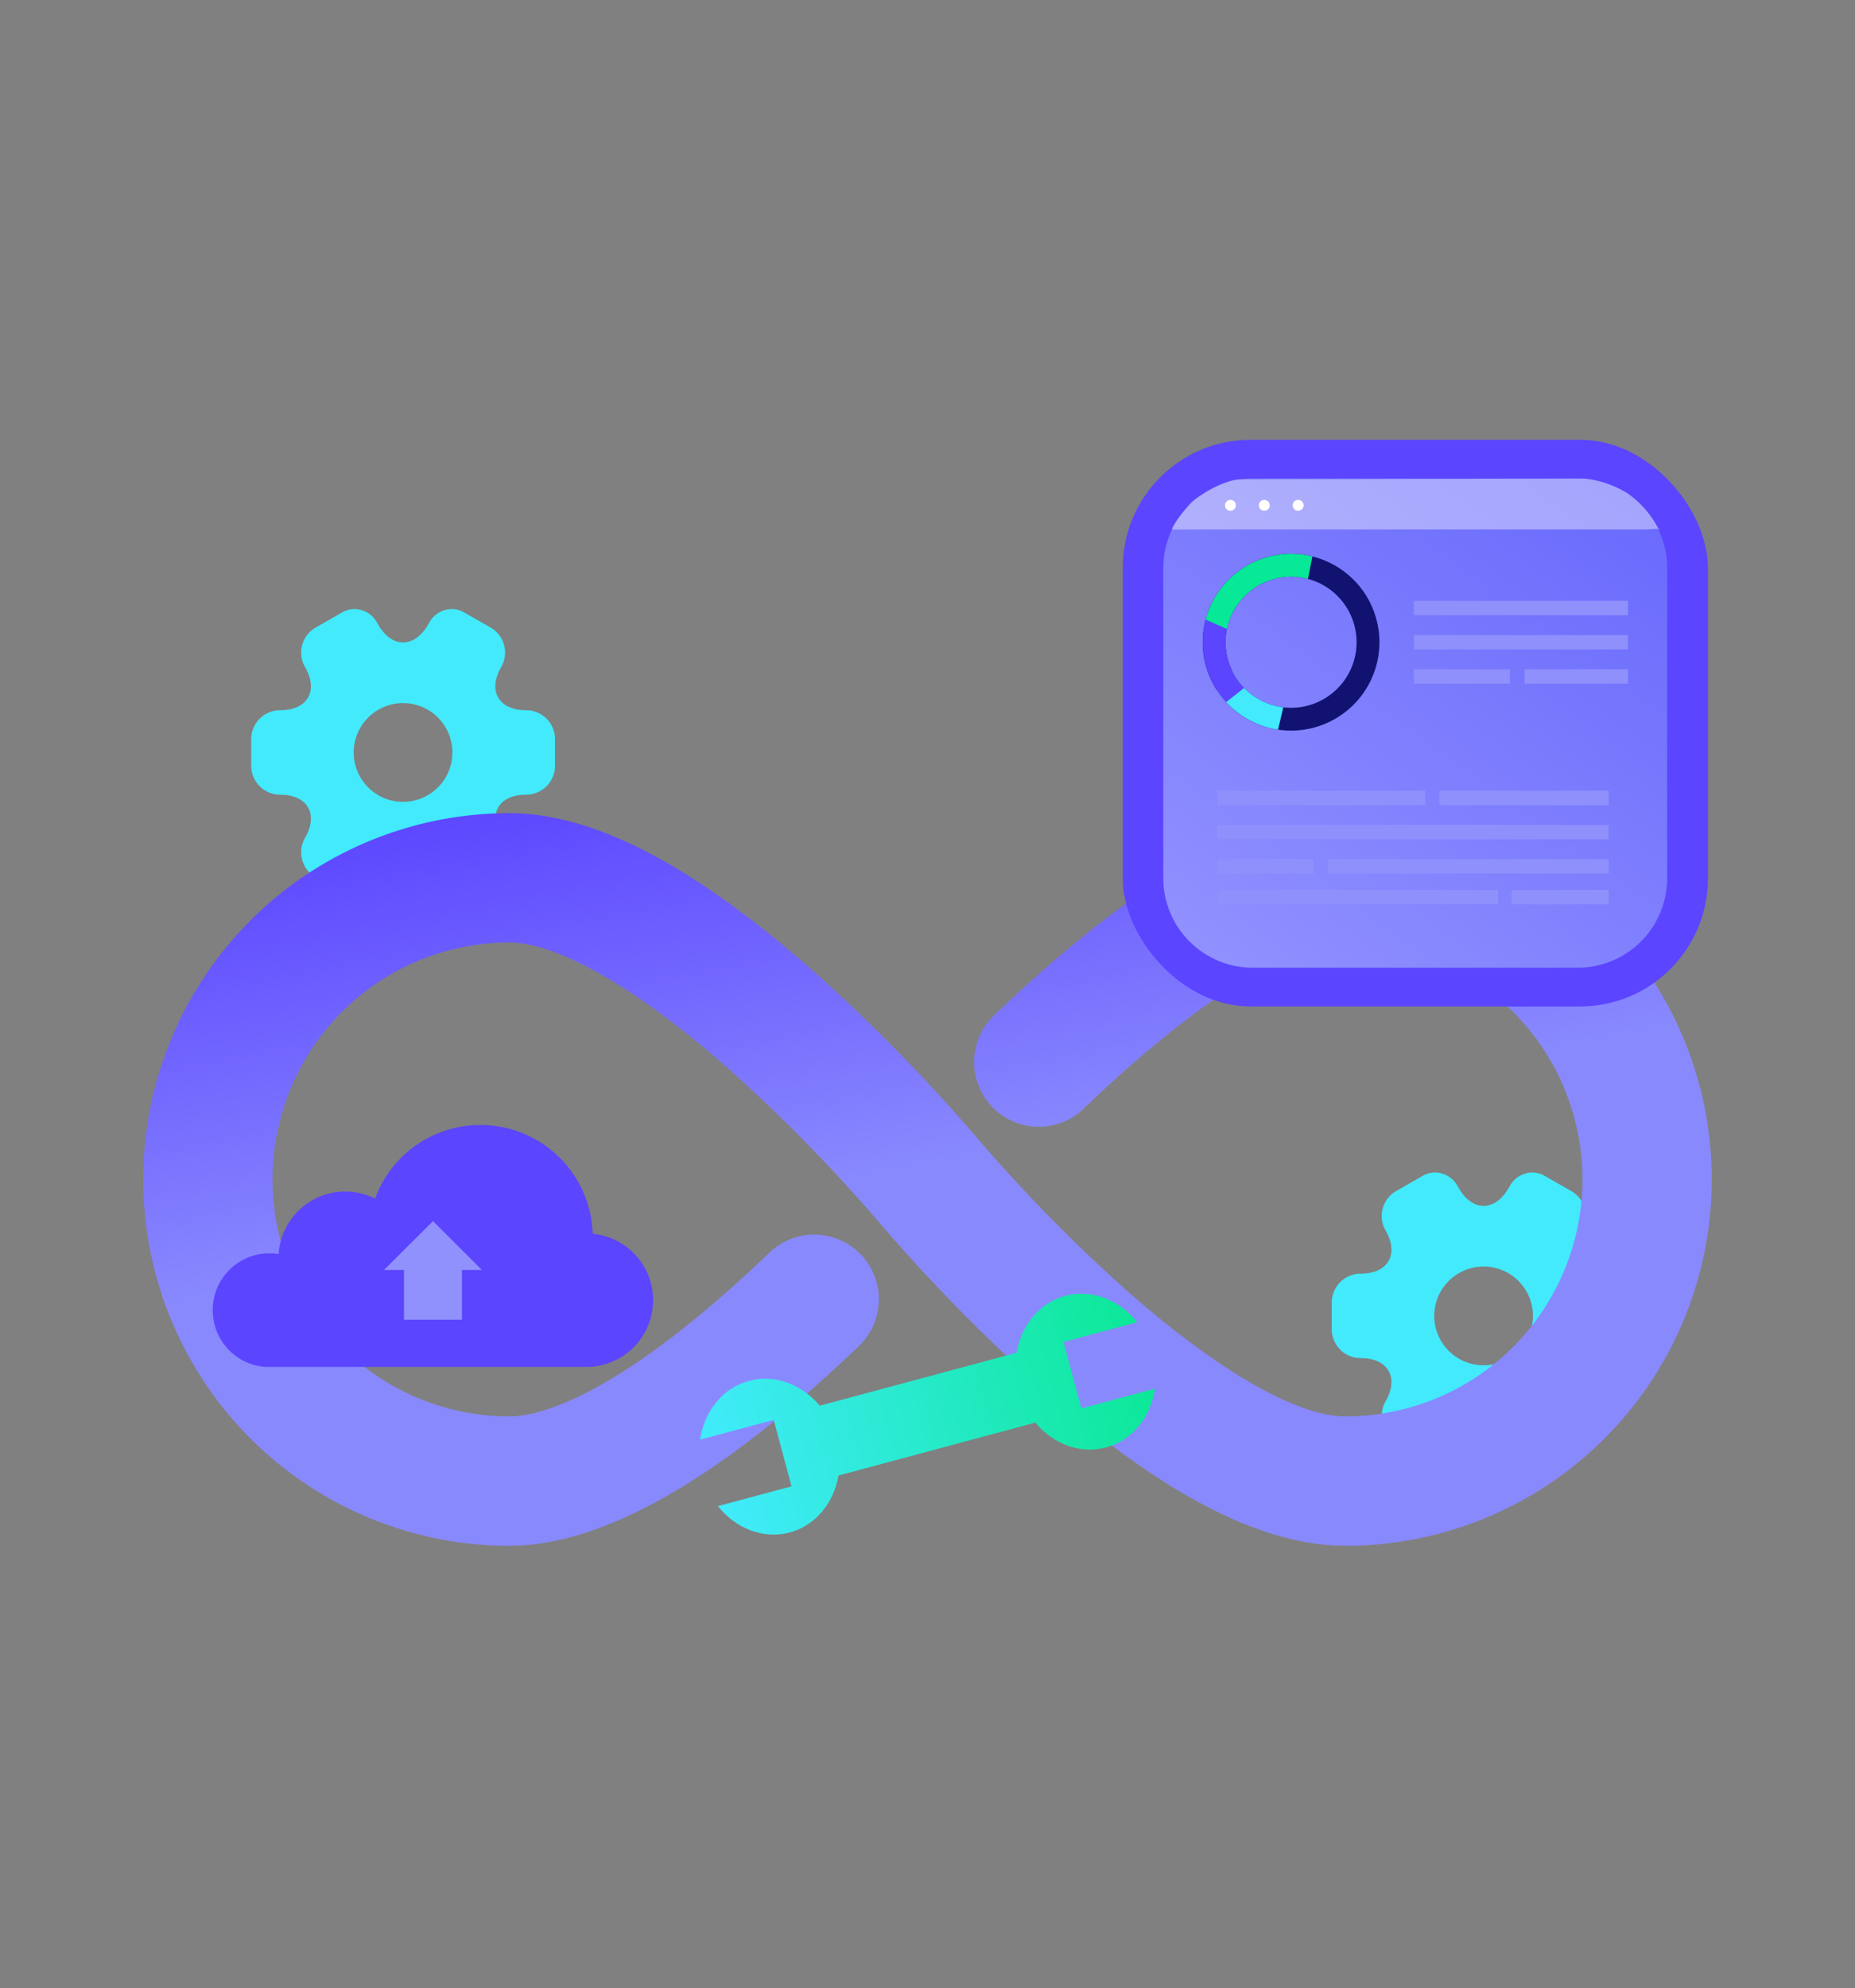 <?xml version="1.0" standalone="no"?>
<svg xmlns="http://www.w3.org/2000/svg" xmlns:xlink="http://www.w3.org/1999/xlink" width="435" height="466" viewBox="0 0 435 466"><rect x="0" y="0" width="435" height="466" fill="#808080" stroke="none"/><defs><clipPath id="devops-icon"><rect id="Rectangle_35709" data-name="Rectangle 35709" width="435" height="466" transform="translate(-11509 -13407)" fill="#fff" stroke="#707070" stroke-width="1"/></clipPath><linearGradient id="linear-gradient" x1="0.363" y1="0.532" x2="0.153" gradientUnits="objectBoundingBox"><stop offset="0" stop-color="#8989fe"/><stop offset="1" stop-color="#5b45ff"/></linearGradient><linearGradient id="linear-gradient-2" x1="0.5" x2="0.5" y2="1" gradientUnits="objectBoundingBox"><stop offset="0" stop-color="#0ce897"/><stop offset="1" stop-color="#41ebfc"/></linearGradient><linearGradient id="linear-gradient-3" x1="1.382" y1="-0.68" x2="0.05" y2="1.134" gradientUnits="objectBoundingBox"><stop offset="0" stop-color="#5051fb"/><stop offset="1" stop-color="#9595ff"/></linearGradient></defs><g id="Groupe_de_masques_4851" data-name="Groupe de masques 4851" transform="translate(11509 13407)" clip-path="url(#devops-icon)"><g id="Groupe_78932" data-name="Groupe 78932" transform="translate(-12446.499 -13671.957)"><g id="SVGRepo_iconCarrier" transform="translate(994.41 408.162)"><path id="Soustraction_87" data-name="Soustraction 87" d="M11499.115,13331.007a6.034,6.034,0,0,1-5.155-2.951l-.392-.676c-1.551-2.7-3.626-4.193-5.845-4.193s-4.3,1.489-5.869,4.193l-.392.676a6.034,6.034,0,0,1-5.156,2.951,5.784,5.784,0,0,1-2.961-.816l-6.159-3.523a6.757,6.757,0,0,1-2.493-9.222c1.566-2.7,1.819-5.25.712-7.17s-3.433-2.978-6.551-2.978a6.771,6.771,0,0,1-6.765-6.762v-6.268a6.772,6.772,0,0,1,6.765-6.765c3.117,0,5.443-1.058,6.551-2.978s.854-4.468-.712-7.171a6.756,6.756,0,0,1,2.493-9.221l6.159-3.527a5.778,5.778,0,0,1,2.958-.814,6.038,6.038,0,0,1,5.159,2.953l.392.676c1.551,2.7,3.626,4.193,5.843,4.193s4.3-1.489,5.871-4.193l.392-.676a6.038,6.038,0,0,1,5.159-2.953,5.778,5.778,0,0,1,2.958.814l6.159,3.527a6.764,6.764,0,0,1,2.493,9.221c-1.567,2.7-1.82,5.248-.714,7.17s3.433,2.979,6.552,2.979a6.773,6.773,0,0,1,6.766,6.765v6.268a6.785,6.785,0,0,1-6.766,6.762c-3.119,0-5.445,1.058-6.552,2.979s-.854,4.467.714,7.169a6.764,6.764,0,0,1-2.493,9.222l-6.159,3.523A5.784,5.784,0,0,1,11499.115,13331.007Zm-11.422-45.176a11.57,11.57,0,1,0,8.181,3.389A11.5,11.5,0,0,0,11487.693,13285.831Z" transform="translate(-11450.089 -13264.233)" fill="#42eafc"/></g><g id="SVGRepo_iconCarrier-2" data-name="SVGRepo_iconCarrier" transform="translate(1247.801 540.227)"><path id="Soustraction_88" data-name="Soustraction 88" d="M11245.727,13198.942a6.036,6.036,0,0,1-5.157-2.951l-.392-.676c-1.551-2.705-3.626-4.194-5.844-4.194s-4.3,1.489-5.869,4.194l-.395.676a6.036,6.036,0,0,1-5.157,2.951,5.787,5.787,0,0,1-2.959-.814l-6.162-3.524a6.765,6.765,0,0,1-2.491-9.223c1.566-2.7,1.819-5.249.713-7.17s-3.433-2.978-6.55-2.978a6.772,6.772,0,0,1-6.765-6.764v-6.269a6.783,6.783,0,0,1,6.765-6.764c3.117,0,5.443-1.057,6.55-2.977s.854-4.468-.713-7.171a6.76,6.76,0,0,1,2.491-9.219l6.162-3.525a5.786,5.786,0,0,1,2.961-.816,6.034,6.034,0,0,1,5.155,2.953l.395.676c1.55,2.7,3.624,4.191,5.842,4.191s4.3-1.488,5.871-4.191l.392-.676a6.034,6.034,0,0,1,5.155-2.953,5.786,5.786,0,0,1,2.961.816l6.161,3.525a6.758,6.758,0,0,1,2.491,9.219c-1.566,2.7-1.819,5.25-.712,7.17s3.434,2.978,6.553,2.978a6.785,6.785,0,0,1,6.765,6.764v6.269a6.783,6.783,0,0,1-6.765,6.764c-3.119,0-5.446,1.058-6.553,2.979s-.854,4.467.712,7.169a6.753,6.753,0,0,1-2.491,9.223l-6.161,3.524A5.782,5.782,0,0,1,11245.727,13198.942Zm-11.425-45.178a11.573,11.573,0,1,0,8.182,3.39A11.495,11.495,0,0,0,11234.3,13153.765Z" transform="translate(-11196.698 -13132.169)" fill="#42eafc"/></g><g id="Groupe_78974" data-name="Groupe 78974" transform="translate(905 277)"><path id="Trac\xE9_90289" data-name="Trac\xE9 90289" d="M348.048,350.276c-20.337,0-44.481-12.837-73.811-39.244A402.444,402.444,0,0,1,238.4,274.178,381.23,381.23,0,0,0,203.249,238.4c-21.26-18.76-39.957-29.519-51.3-29.519a55.538,55.538,0,1,0,0,111.076c6.287,0,24.816-3.741,60.99-38.4a15.162,15.162,0,1,1,20.977,21.9c-32.431,31.07-60.009,46.824-81.968,46.824a85.861,85.861,0,1,1,0-171.722c19.723,0,43.065,12.137,71.36,37.1a406.83,406.83,0,0,1,38.25,38.949l.089.1a377.786,377.786,0,0,0,33.129,34.012c22.092,19.846,41.507,31.228,53.268,31.228a55.538,55.538,0,0,0,0-111.076c-6.262,0-24.777,3.789-61.361,38.886a15.162,15.162,0,1,1-20.992-21.882C279,213.115,291.655,202.759,303.3,195.1c16.939-11.135,31.574-16.548,44.742-16.548a85.861,85.861,0,0,1,0,171.723Z" fill="url(#linear-gradient)"/></g><path id="Trac\xE9_90392" data-name="Trac\xE9 90392" d="M168.052,363.455l-.025-47.788c5.892-2.726,9.921-8.191,9.917-14.5,0-6.452-4.227-12.011-10.341-14.664l.01,17.876-16.127.008-.01-17.876c-6.112,2.659-10.329,8.223-10.326,14.675,0,6.308,4.037,11.769,9.932,14.489l.025,47.788c-5.892,2.726-9.921,8.191-9.917,14.5,0,6.452,4.227,12.011,10.341,14.664l-.01-17.876,16.127-.008.01,17.876c6.112-2.659,10.329-8.223,10.326-14.675C177.981,371.636,173.947,366.175,168.052,363.455Z" transform="matrix(0.259, 0.966, -0.966, 0.259, 1441.696, 354.335)" fill="url(#linear-gradient-2)"/><g id="Groupe_79074" data-name="Groupe 79074" transform="translate(-10)"><g id="Groupe_79064" data-name="Groupe 79064" transform="translate(323.221 69.409)"><rect id="Rectangle_20219" data-name="Rectangle 20219" width="137.221" height="132.823" rx="30" transform="translate(887.563 298.632)" fill="#5b45ff"/><path id="Soustraction_76" data-name="Soustraction 76" d="M21,0H97.166a21,21,0,0,1,21,21V93.673a21,21,0,0,1-21,21H21a21,21,0,0,1-21-21V21A21,21,0,0,1,21,0Z" transform="translate(897.069 307.707)" fill="url(#linear-gradient-3)"/></g><g id="Groupe_79065" data-name="Groupe 79065" transform="translate(-20972.664 -15712.119)"><g id="Groupe_78978" data-name="Groupe 78978" transform="translate(22154 15946)" opacity="0.4"><path id="Trac\xE9_90326" data-name="Trac\xE9 90326" d="M155.18,155.177c1.366-.295-1.642,0-5.358,0H46.294c-3.716,0-5.269.021-5.276,0-.053-1.136,4.33-6.142,4.33-6.142,0-.364,7.525-5.716,11.738-5.605l80.857-.173a25.235,25.235,0,0,1,9.852,3.416A23.656,23.656,0,0,1,155.18,155.177Z" fill="#fcfcfc"/></g><path id="Trac\xE9_90395" data-name="Trac\xE9 90395" d="M73.914,161.5A20.735,20.735,0,0,0,49.4,174.664c-.192.535-.361,1.084-.509,1.642a20.676,20.676,0,0,0,2.663,16.6,20.877,20.877,0,0,0,2.137,2.744A20.643,20.643,0,0,0,65.858,202.1a20.406,20.406,0,0,0,3.066.228,20.72,20.72,0,0,0,4.99-40.829Zm-4.989,35.474a15.535,15.535,0,0,1-1.83-.107,15.331,15.331,0,0,1-9.179-4.547,15.319,15.319,0,0,1-2.695-17.657,15.382,15.382,0,0,1,13.7-8.416,15.053,15.053,0,0,1,3.962.522,15.362,15.362,0,0,1-3.962,30.205Z" transform="translate(22154 15946)" fill="#121271"/><path id="Trac\xE9_90396" data-name="Trac\xE9 90396" d="M67.1,196.868,65.86,202.1a20.8,20.8,0,0,1-14.3-9.2V188.39l3.659.152a15.132,15.132,0,0,0,2.7,3.779A15.331,15.331,0,0,0,67.1,196.868Z" transform="translate(22154 15946)" fill="#42eafc"/><path id="Trac\xE9_90397" data-name="Trac\xE9 90397" d="M57.917,192.321,53.7,195.645a20.678,20.678,0,0,1-4.8-19.34c.147-.558.317-1.107.509-1.642h5.819a15.339,15.339,0,0,0,2.694,17.658Z" transform="translate(22154 15946)" fill="#5b45ff"/><path id="Trac\xE9_90398" data-name="Trac\xE9 90398" d="M73.914,161.5l-1.026,5.27a15.059,15.059,0,0,0-3.962-.522A15.4,15.4,0,0,0,53.875,178.5l-4.98-2.191A20.738,20.738,0,0,1,73.914,161.5Z" transform="translate(22154 15946)" fill="#07e997"/><path id="Trac\xE9_90399" data-name="Trac\xE9 90399" d="M147.914,171.91H97.727v3.359h50.187Z" transform="translate(22154 15946)" fill="#9090fd"/><path id="Trac\xE9_90400" data-name="Trac\xE9 90400" d="M147.914,179.933H97.727v3.359h50.187Z" transform="translate(22154 15946)" fill="#9090fd"/><path id="Trac\xE9_90401" data-name="Trac\xE9 90401" d="M120.221,187.956H97.727v3.359h22.494Z" transform="translate(22154 15946)" fill="#9090fd"/><path id="Trac\xE9_90402" data-name="Trac\xE9 90402" d="M147.914,187.956H123.682v3.359h24.232Z" transform="translate(22154 15946)" fill="#9090fd"/><path id="Trac\xE9_90403" data-name="Trac\xE9 90403" d="M100.38,216.423H51.652v3.359H100.38Z" transform="translate(22154 15946)" fill="#9090fd"/><path id="Trac\xE9_90404" data-name="Trac\xE9 90404" d="M143.4,216.423H103.68v3.359H143.4Z" transform="translate(22154 15946)" fill="#9090fd"/><path id="Trac\xE9_90405" data-name="Trac\xE9 90405" d="M143.4,224.446H51.652V227.8H143.4Z" transform="translate(22154 15946)" fill="#9090fd"/><path id="Trac\xE9_90406" data-name="Trac\xE9 90406" d="M117.45,239.7h-65.8v3.359h65.8Z" transform="translate(22154 15946)" fill="#9090fd"/><path id="Trac\xE9_90407" data-name="Trac\xE9 90407" d="M143.4,239.7H120.636v3.359H143.4Z" transform="translate(22154 15946)" fill="#9090fd"/><path id="Trac\xE9_90408" data-name="Trac\xE9 90408" d="M74.146,232.469H51.652v3.359H74.146Z" transform="translate(22154 15946)" fill="#9090fd"/><path id="Trac\xE9_90409" data-name="Trac\xE9 90409" d="M143.4,232.469H77.607v3.359H143.4Z" transform="translate(22154 15946)" fill="#9090fd"/><path id="Trac\xE9_90410" data-name="Trac\xE9 90410" d="M48.979,149.525A1.275,1.275,0,1,1,47.7,148.25,1.275,1.275,0,0,1,48.979,149.525Z" transform="translate(22161 15946)" fill="#fff"/><path id="Trac\xE9_90411" data-name="Trac\xE9 90411" d="M56.916,149.525a1.275,1.275,0,1,1-1.275-1.275A1.275,1.275,0,0,1,56.916,149.525Z" transform="translate(22161 15946)" fill="#fff"/><path id="Trac\xE9_90412" data-name="Trac\xE9 90412" d="M64.854,149.525a1.275,1.275,0,1,1-1.275-1.275A1.275,1.275,0,0,1,64.854,149.525Z" transform="translate(22161 15946)" fill="#fff"/></g></g><g id="freepik--Cloud--inject-6" transform="translate(789.031 460.081)"><path id="Trac\xE9_90160" data-name="Trac\xE9 90160" d="M198.35,112a13.309,13.309,0,0,0,12.317,13.27H286a15.64,15.64,0,0,0,1.46-31.21,26.34,26.34,0,0,0-51.05-8.24,15.64,15.64,0,0,0-22.6,13,12.851,12.851,0,0,0-2.16-.18A13.31,13.31,0,0,0,198.35,112Z" fill="#5b45ff"/><rect id="Rectangle_20672" data-name="Rectangle 20672" width="13.6" height="13.67" transform="translate(243.2 100.54)" fill="#9191fd"/><path id="Trac\xE9_90161" data-name="Trac\xE9 90161" d="M238.53,102.54h22.94L250,91.1Z" fill="#9191fd"/></g></g></g></svg>